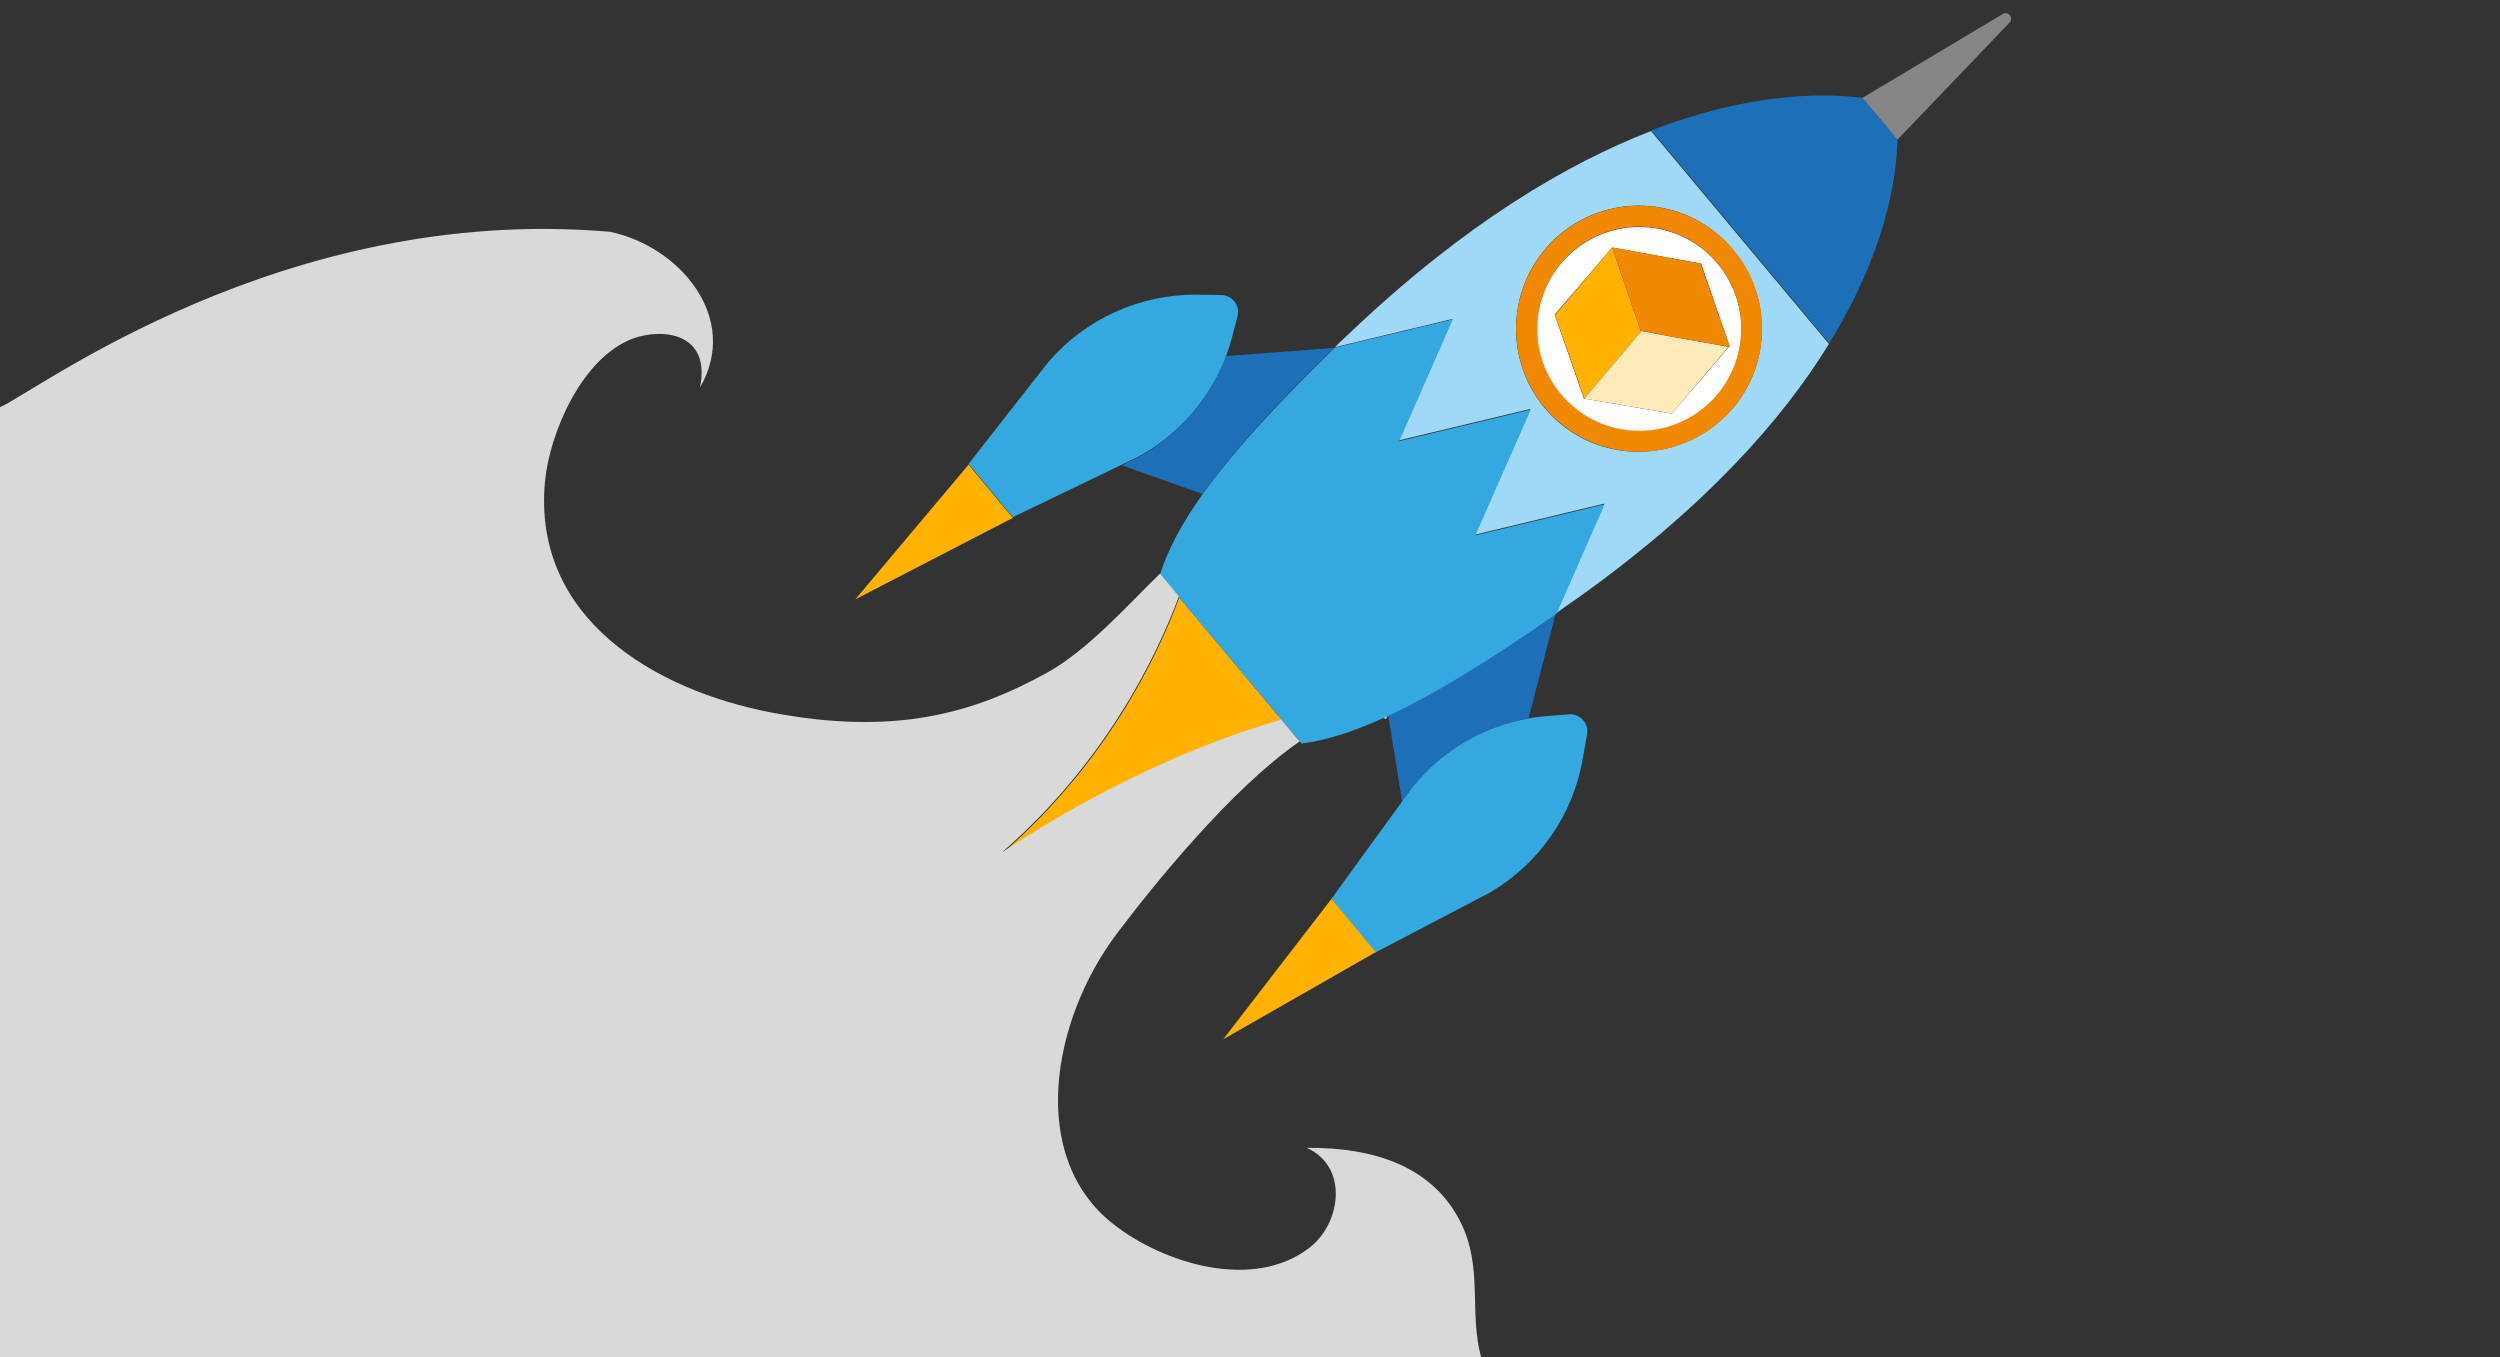 <?xml version="1.0" encoding="utf-8"?>
<!-- Generator: Adobe Illustrator 21.1.0, SVG Export Plug-In . SVG Version: 6.00 Build 0)  -->
<svg version="1.1" baseProfile="basic" id="Ebene_1"
	 xmlns="http://www.w3.org/2000/svg" xmlns:xlink="http://www.w3.org/1999/xlink" x="0px" y="0px" viewBox="0 0 700 380"
	 xml:space="preserve">
<rect x="0" y="0" width="700" height="380" fill="#333333" stroke="none"/>
<style type="text/css">
	.st0{fill:#D9D9D9;}
	.st1{fill:#1D70B7;}
	.st2{fill:#35A8E0;}
	.st3{fill:#FFB300;}
	.st4{fill:#A0D9F7;}
	.st5{fill:#F08800;}
	.st6{fill:#FFFFFF;}
	.st7{fill:#868686;}
	.st8{fill:#FFEAB9;}
</style>
<g>
	<path class="st0" d="M388,201.3c0.3-0.3,0.4-0.6,0.5-1c-0.5,0.2-0.9,0.4-1.4,0.6C387.5,201,387.7,201.2,388,201.3z"/>
	<path class="st1" d="M343.3,99.7c-4.5,12.1-13.3,22.2-24.8,28.5l-4.4,2.1l22.6,8c8-11.2,19.9-24.6,36.9-40.9L343.3,99.7z"/>
	<path class="st2" d="M343.3,99.7c0.6-1.7,1.2-3.3,1.6-5l1.6-6.1c0.8-3-1.4-5.9-4.5-6l-6.9-0.1c-16-0.1-31.2,6.8-41.6,18.9
		l-22.3,28.5l12.4,14.9l30.5-14.7l4.4-2.1C329.9,121.9,338.7,111.8,343.3,99.7z"/>
	<polygon class="st3" points="239.5,167.8 283.6,145 271.2,130.1 	"/>
	<path class="st1" d="M388.7,200.3l3.9,24.1l2.9-4c8.2-10.2,19.7-17,32.5-19.3l7.6-29.3C416.4,185.2,401.2,194.4,388.7,200.3z"/>
	<path class="st3" d="M280.7,238.9c34.5-22.8,64-33.2,78.3-37.2l-28.8-34.4C324.1,183.8,309.9,213.5,280.7,238.9z"/>
	<path class="st4" d="M391.7,123.3l36.8-8.8L413,149.7l36.2-8.7l-13.5,30.7c1.9-1.3,3.7-2.7,5.7-4c36-25.6,57.7-50.2,70.7-71.4
		l-49.8-59.6c-23.3,9-51.8,25.7-83.7,55.9c-1.6,1.6-3.3,3-4.8,4.6l32.9-7.9L391.7,123.3z M436.8,65.6c14.6-12.2,36.4-10.3,48.5,4.4
		c12.2,14.6,10.3,36.4-4.4,48.5s-36.4,10.3-48.5-4.4C420.3,99.5,422.3,77.8,436.8,65.6z"/>
	<path class="st2" d="M359,201.7l5.1,6.1l0.3,0.4c6.3-0.8,13.8-3,22.8-7.1c0.5-0.2,0.9-0.4,1.4-0.6c0.1-0.1,0.2,0,0.2-0.1
		c12.4-5.8,27.6-15,46.8-28.4c0.1-0.1,0.1-0.1,0.2-0.1l13.5-30.7l-36.2,8.7l15.5-35.2l-36.8,8.8l15-34.1l-32.9,7.9
		c-0.1,0.1-0.2,0.2-0.3,0.2c-16.9,16.4-28.9,29.7-36.9,40.9c-6.1,8.6-9.9,16-11.9,22.5l0.1,0.1l5.3,6.4L359,201.7z"/>
	<path class="st1" d="M531.3,39.1l-9.8-11.7c-11.1-1.4-31.5-1.5-59.1,9.1l49.8,59.6C527.8,70.8,531,50.5,531.3,39.1z"/>
	<path class="st5" d="M432.5,114.1c12.2,14.6,33.9,16.6,48.5,4.4s16.6-33.9,4.4-48.5c-12.2-14.6-33.9-16.6-48.5-4.4
		S420.3,99.5,432.5,114.1z M440.7,70.1c12.1-10.1,30.1-8.5,40.2,3.6c10.1,12.1,8.5,30.1-3.6,40.2s-30.1,8.5-40.2-3.6
		S428.6,80.3,440.7,70.1z"/>
	<path class="st6" d="M437.1,110.4c10.1,12.1,28.1,13.7,40.2,3.6c12.1-10.1,13.7-28.1,3.6-40.2c-10.1-12.1-28.1-13.7-40.2-3.6
		C428.6,80.3,426.9,98.3,437.1,110.4z M451.4,69.3l24.9,4.5l8.1,23.4l-0.3-0.1l-16,18.7l-24.6-4.2l-8.2-23.5L451.4,69.3z"/>
	<polygon class="st6" points="459.5,92.6 459.6,92.7 467.7,94.2 	"/>
	<path class="st2" d="M395.5,220.4l-2.9,4l-19.9,27.4l12.4,14.9l32.1-16.8c13.8-8.1,23.3-21.8,26-37.6l1.2-6.8c0.5-3-2-5.7-5-5.5
		l-6.3,0.5c-1.8,0.2-3.5,0.3-5.2,0.7C415.2,203.4,403.7,210.2,395.5,220.4z"/>
	<polygon class="st3" points="342.5,291 385.2,266.6 372.8,251.7 	"/>
	<path class="st7" d="M531.3,39.1l31.4-32.8c1.2-1.3-0.4-3.3-1.9-2.4l-39.3,23.5l0,0L531.3,39.1L531.3,39.1z"/>
	<polygon class="st3" points="459.6,92.7 459.5,92.6 459.4,92.6 451.4,69.3 435.4,88.2 443.6,111.6 	"/>
	<polygon class="st8" points="459.6,92.7 443.6,111.6 468.1,115.8 484,97.1 467.7,94.2 	"/>
	<polygon class="st5" points="459.5,92.6 467.7,94.2 484,97.1 484.4,97.2 476.2,73.8 451.4,69.3 459.4,92.6 	"/>
</g>
<path class="st0" d="M409,342.3c-7.7-15.6-24.2-21.1-43.1-20.9c11.8,5.3,9.6,21.2,0.7,28c-15.7,12.1-40.8,4.4-54.8-6.6
	c-24-18.7-17.5-57,1-81.5c10.5-13.9,32.2-40.7,51.1-53.7l-5.1-6.1c-14.4,4.1-43.9,14.4-78.3,37.2c29.2-25.3,43.4-55.1,49.6-71.7
	l-5.3-6.4c-9.6,9.4-20.2,21.4-31.7,27.8c-20.5,11.3-42.5,17.7-77.1,11.1c-32.5-6.2-67-26.3-63.4-64.7c1.3-13.7,10.4-34.7,24.6-40
	c8.5-3.1,21.9-1.5,18.8,13.7c11.3-19.4-5.6-39.5-25.2-43.6C79,57,9.5,110.1,0,114v266h414.7C411.3,367.5,415.3,354.9,409,342.3z"/>
</svg>
